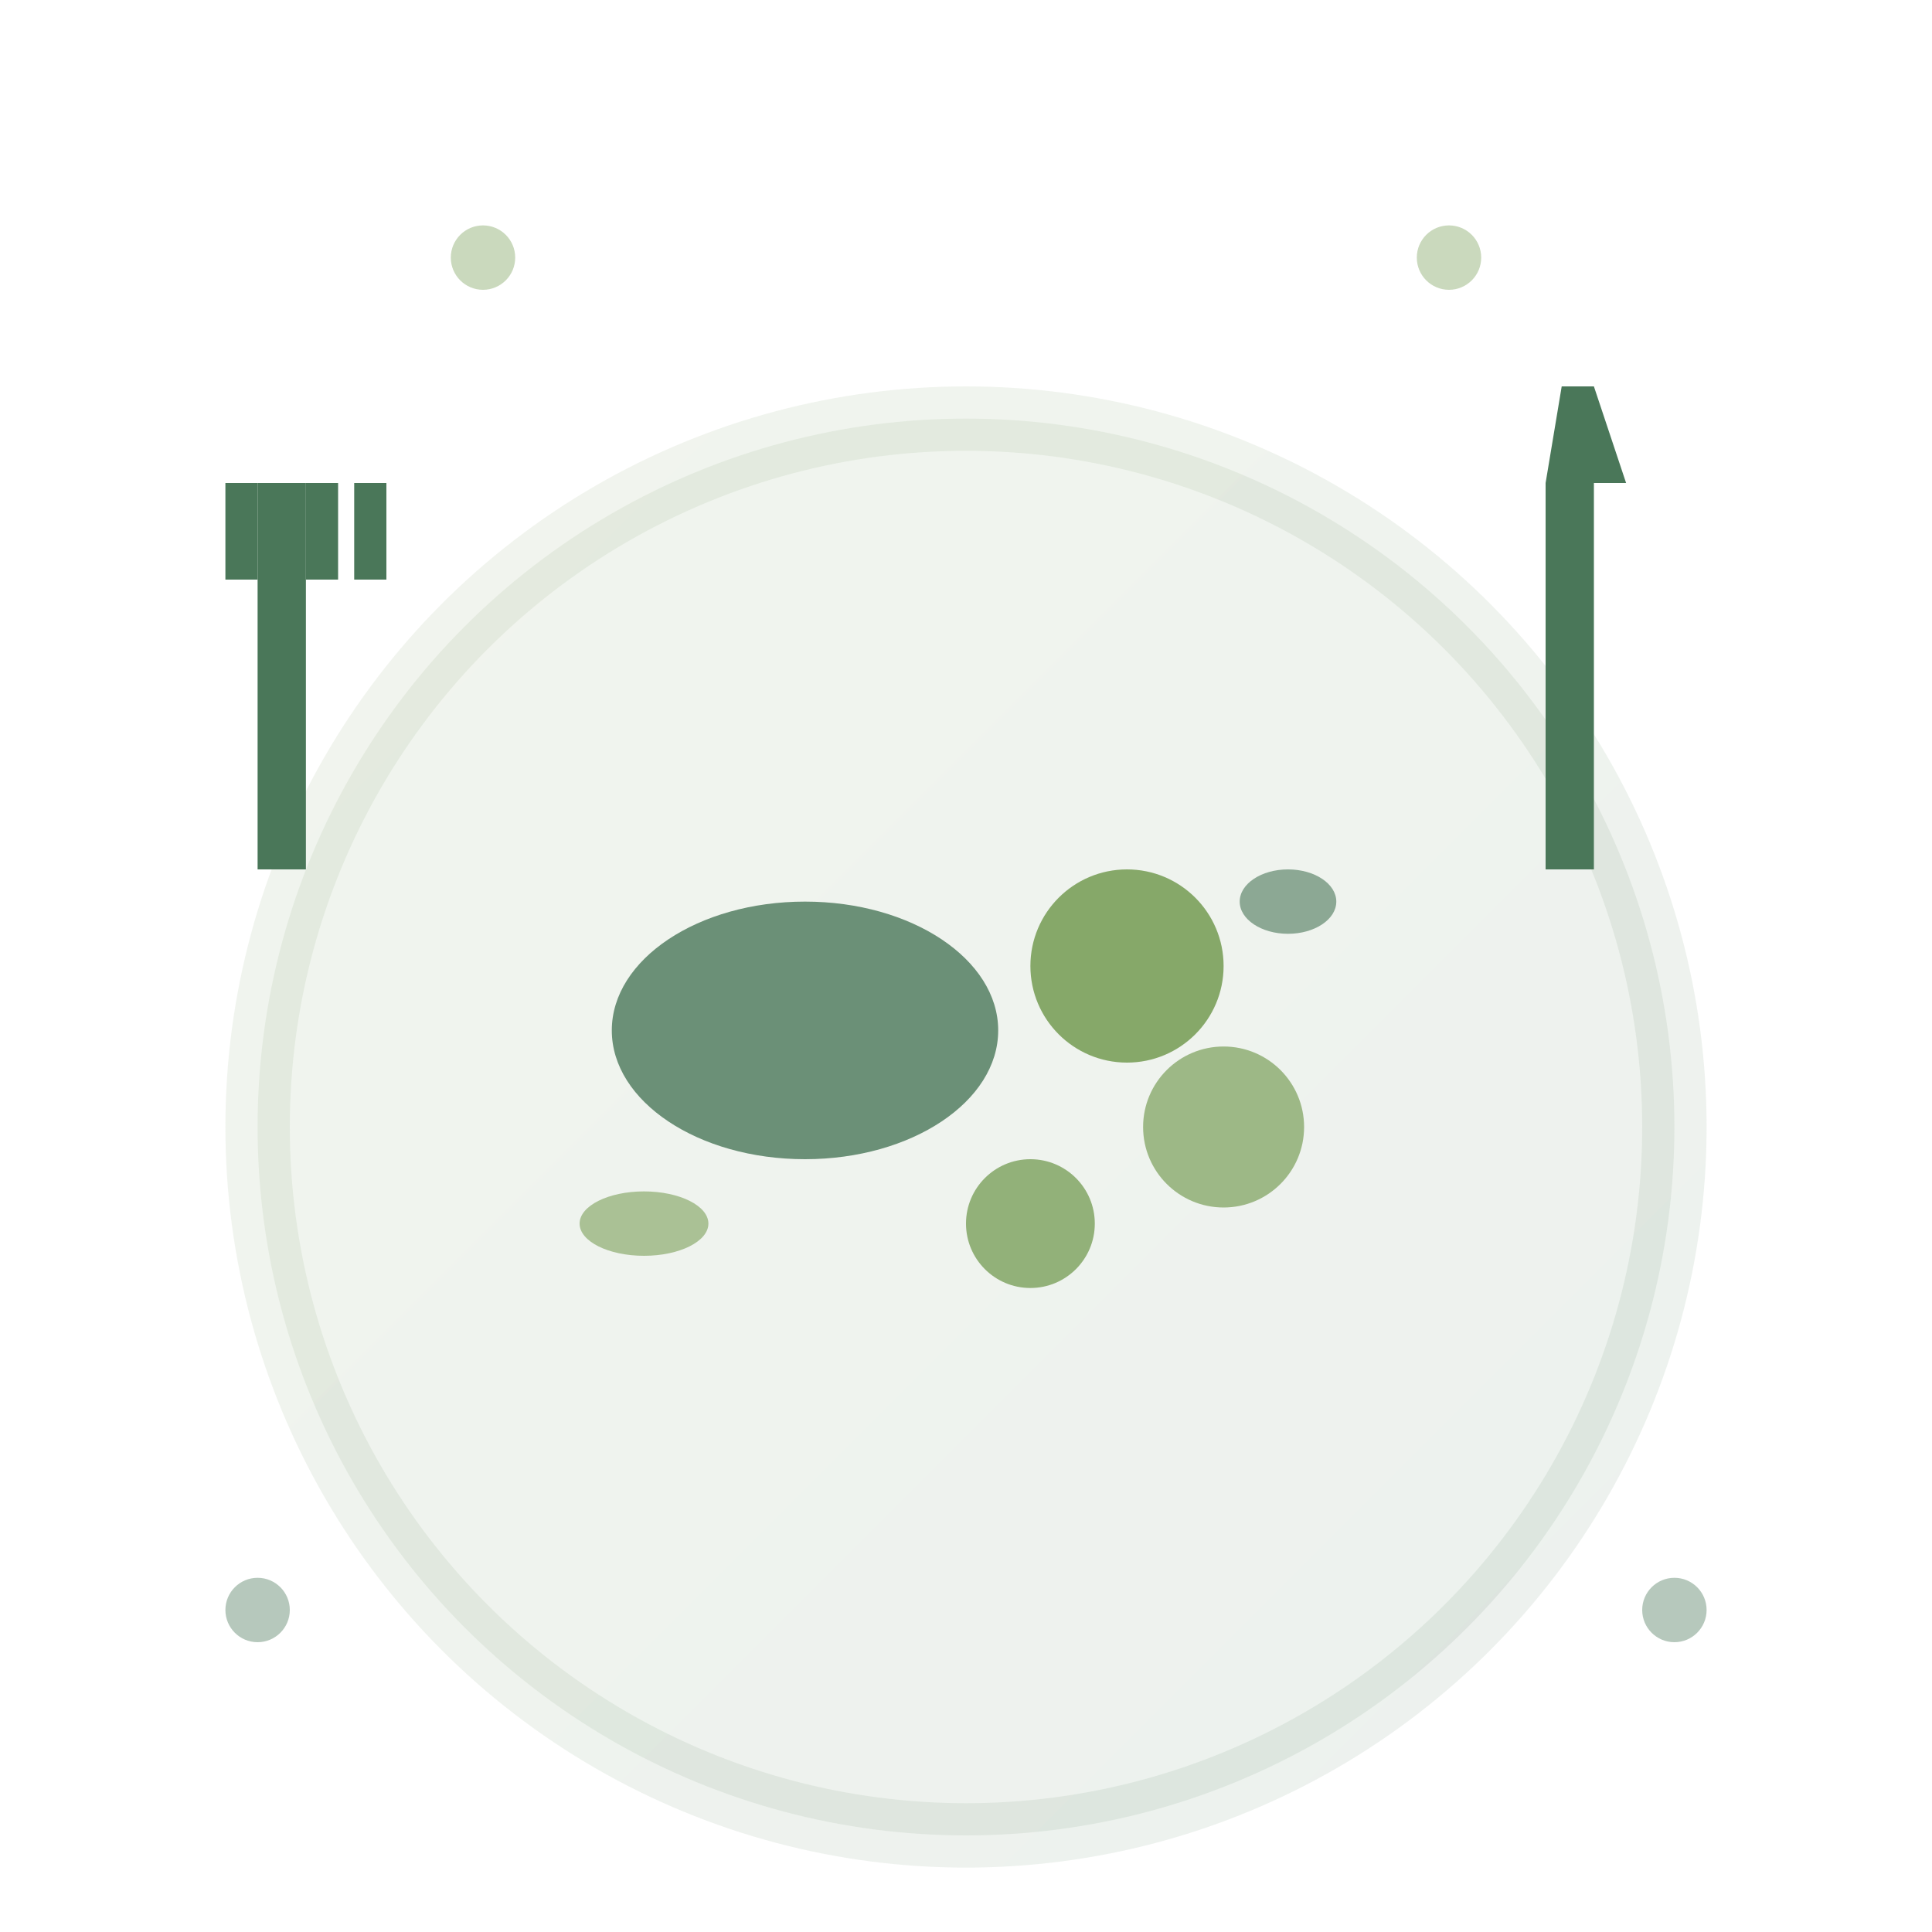 <svg width="60" height="60" viewBox="0 0 60 60" fill="none" xmlns="http://www.w3.org/2000/svg">
  <defs>
    <linearGradient id="menuGrad" x1="0%" y1="0%" x2="100%" y2="100%">
      <stop offset="0%" style="stop-color:#7ba05b" />
      <stop offset="100%" style="stop-color:#4a7759" />
    </linearGradient>
  </defs>
  
  <!-- Plate base -->
  <circle cx="30" cy="35" r="22" fill="url(#menuGrad)" opacity="0.1" stroke="url(#menuGrad)" stroke-width="2"/>
  
  <!-- Food items on plate -->
  <!-- Main protein -->
  <ellipse cx="25" cy="32" rx="6" ry="4" fill="#4a7759" opacity="0.8"/>
  
  <!-- Vegetables -->
  <circle cx="35" cy="30" r="3" fill="#7ba05b" opacity="0.9"/>
  <circle cx="38" cy="35" r="2.5" fill="#7ba05b" opacity="0.7"/>
  <circle cx="32" cy="38" r="2" fill="#7ba05b" opacity="0.8"/>
  
  <!-- Garnish -->
  <ellipse cx="20" cy="38" rx="2" ry="1" fill="#7ba05b" opacity="0.6"/>
  <ellipse cx="40" cy="28" rx="1.5" ry="1" fill="#4a7759" opacity="0.6"/>
  
  <!-- Utensils -->
  <!-- Fork -->
  <rect x="8" y="15" width="1.5" height="12" fill="#4a7759"/>
  <rect x="7" y="15" width="1" height="3" fill="#4a7759"/>
  <rect x="9.5" y="15" width="1" height="3" fill="#4a7759"/>
  <rect x="11" y="15" width="1" height="3" fill="#4a7759"/>
  
  <!-- Knife -->
  <rect x="48" y="15" width="1.5" height="12" fill="#4a7759"/>
  <path d="M48 15 L50.5 15 L49.5 12 L48.5 12 Z" fill="#4a7759"/>
  
  <!-- Decorative elements -->
  <circle cx="15" cy="8" r="1" fill="#7ba05b" opacity="0.4"/>
  <circle cx="45" cy="8" r="1" fill="#7ba05b" opacity="0.4"/>
  <circle cx="8" cy="50" r="1" fill="#4a7759" opacity="0.4"/>
  <circle cx="52" cy="50" r="1" fill="#4a7759" opacity="0.4"/>
</svg>
